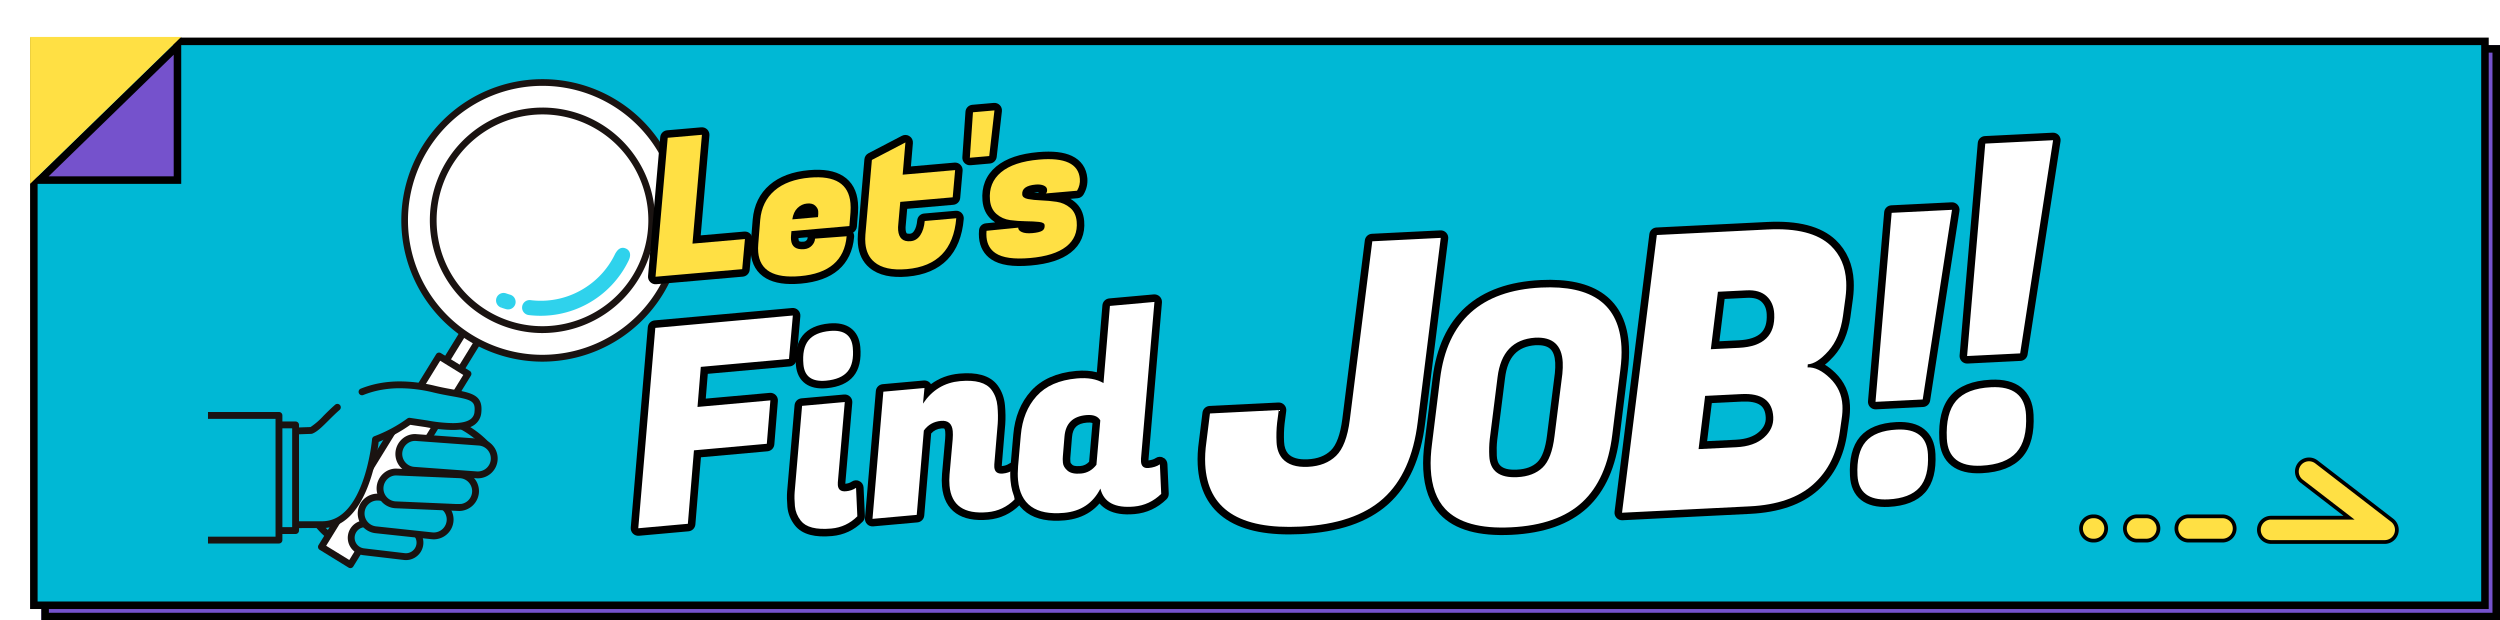 <svg id="_pc_h4_alt_To_job_search_page_Migrate_to_external_site_" data-name="【pc】&lt;h4&gt;&lt;alt=&quot;To  job search page(Migrate to external site)&quot;&gt;" xmlns="http://www.w3.org/2000/svg" xmlns:xlink="http://www.w3.org/1999/xlink" width="665" height="165" viewBox="0 0 665 165">
  <defs>
    <filter id="パス_16035" x="312.64" y="59.025" width="76.522" height="84.28" filterUnits="userSpaceOnUse">
      <feOffset dx="3" dy="2" input="SourceAlpha"/>
      <feGaussianBlur result="blur"/>
      <feFlood/>
      <feComposite operator="in" in2="blur"/>
      <feComposite in="SourceGraphic"/>
    </filter>
    <filter id="パス_16036" x="373.145" y="71.235" width="62.655" height="72.069" filterUnits="userSpaceOnUse">
      <feOffset dx="3" dy="2" input="SourceAlpha"/>
      <feGaussianBlur result="blur-2"/>
      <feFlood/>
      <feComposite operator="in" in2="blur-2"/>
      <feComposite in="SourceGraphic"/>
    </filter>
    <filter id="パス_16037" x="422.697" y="55.788" width="73.497" height="82.602" filterUnits="userSpaceOnUse">
      <feOffset dx="3" dy="2" input="SourceAlpha"/>
      <feGaussianBlur result="blur-3"/>
      <feFlood/>
      <feComposite operator="in" in2="blur-3"/>
      <feComposite in="SourceGraphic"/>
    </filter>
    <filter id="パス_16038" x="485.525" y="51.636" width="39.743" height="83.584" filterUnits="userSpaceOnUse">
      <feOffset dx="3" dy="2" input="SourceAlpha"/>
      <feGaussianBlur result="blur-4"/>
      <feFlood/>
      <feComposite operator="in" in2="blur-4"/>
      <feComposite in="SourceGraphic"/>
    </filter>
    <filter id="パス_17565" x="508.867" y="33.12" width="43.779" height="93.182" filterUnits="userSpaceOnUse">
      <feOffset dx="3" dy="2" input="SourceAlpha"/>
      <feGaussianBlur result="blur-5"/>
      <feFlood/>
      <feComposite operator="in" in2="blur-5"/>
      <feComposite in="SourceGraphic"/>
    </filter>
    <filter id="パス_16041" x="160.891" y="79.889" width="56.565" height="62.592" filterUnits="userSpaceOnUse">
      <feOffset dx="2" dy="2" input="SourceAlpha"/>
      <feGaussianBlur result="blur-6"/>
      <feFlood/>
      <feComposite operator="in" in2="blur-6"/>
      <feComposite in="SourceGraphic"/>
    </filter>
    <filter id="パス_16042" x="203.196" y="83.409" width="29.844" height="59.96" filterUnits="userSpaceOnUse">
      <feOffset dx="2" dy="2" input="SourceAlpha"/>
      <feGaussianBlur result="blur-7"/>
      <feFlood/>
      <feComposite operator="in" in2="blur-7"/>
      <feComposite in="SourceGraphic"/>
    </filter>
    <filter id="パス_16043" x="224.831" y="96.248" width="47.539" height="44.77" filterUnits="userSpaceOnUse">
      <feOffset dx="2" dy="2" input="SourceAlpha"/>
      <feGaussianBlur result="blur-8"/>
      <feFlood/>
      <feComposite operator="in" in2="blur-8"/>
      <feComposite in="SourceGraphic"/>
    </filter>
    <filter id="パス_16044" x="262.689" y="76.254" width="51.063" height="63.145" filterUnits="userSpaceOnUse">
      <feOffset dx="2" dy="2" input="SourceAlpha"/>
      <feGaussianBlur result="blur-9"/>
      <feFlood/>
      <feComposite operator="in" in2="blur-9"/>
      <feComposite in="SourceGraphic"/>
    </filter>
  </defs>
  <g id="ol" transform="translate(-378 -3385.178)">
    <g id="長方形_1804" data-name="長方形 1804" transform="translate(389 3397.178)" fill="#7552cc" stroke="#000" stroke-width="2">
      <rect width="654" height="153" stroke="none"/>
      <rect x="1" y="1" width="652" height="151" fill="none"/>
    </g>
    <g id="ホバー時動く" transform="translate(6 6)">
      <g id="グループ_3498" data-name="グループ 3498">
        <g id="パス_18588" data-name="パス 18588" transform="translate(380 3389.178)" fill="#00b8d5">
          <path d="M 653 151 L 1 151 L 1 1 L 653 1 L 653 151 Z" stroke="none"/>
          <path d="M 2 2 L 2 150 L 652 150 L 652 2 L 2 2 M 0 0 L 654 0 L 654 152 L 0 152 L 0 0 Z" stroke="none" fill="#000"/>
        </g>
        <path id="パス_1989" data-name="パス 1989" d="M880.769,1876.47H850.534a3.231,3.231,0,1,1,0-6.462H871.28l-12.615-9.718a3.231,3.231,0,0,1,3.944-5.119l20.132,15.509a3.231,3.231,0,0,1-1.972,5.791Z" transform="translate(125.564 1646.878)" fill="#ffe044" stroke="#000" stroke-linecap="round" stroke-width="1"/>
        <path id="パス_2025" data-name="パス 2025" d="M-12392.229-14537.539h-9.043a3.23,3.23,0,0,1-3.23-3.23,3.233,3.233,0,0,1,3.23-3.23h9.043a3.23,3.23,0,0,1,3.229,3.23A3.228,3.228,0,0,1-12392.229-14537.539Z" transform="translate(13355.421 18060.52)" fill="#ffe044" stroke="#000" stroke-linecap="round" stroke-width="1"/>
        <path id="パス_2026" data-name="パス 2026" d="M-12398.812-14537.539h-2.459a3.23,3.23,0,0,1-3.23-3.23,3.233,3.233,0,0,1,3.23-3.23h2.459a3.235,3.235,0,0,1,3.232,3.23A3.232,3.232,0,0,1-12398.812-14537.539Z" transform="translate(13341.726 18060.52)" fill="#ffe044" stroke="#000" stroke-linecap="round" stroke-width="1"/>
        <path id="パス_2027" data-name="パス 2027" d="M-12401.049-14537.539h-.223a3.23,3.23,0,0,1-3.23-3.23,3.233,3.233,0,0,1,3.23-3.23h.223a3.233,3.233,0,0,1,3.23,3.23A3.23,3.23,0,0,1-12401.049-14537.539Z" transform="translate(13330.058 18060.52)" fill="#ffe044" stroke="#000" stroke-linecap="round" stroke-width="1"/>
        <g transform="matrix(1, 0, 0, 1, 372, 3379.18)" filter="url(#パス_16035)">
          <g id="パス_16035-2" data-name="パス 16035" transform="matrix(1, -0.05, 0.05, 1, 314.74, 64.55)" fill="#fff" stroke-linejoin="round">
            <path d="M 24.51 75.75 C 20.365 75.75 16.678 75.367 13.552 74.61 C 10.375 73.841 7.679 72.663 5.54 71.11 C 1.2 67.959 -1 63.196 -1 56.953 C -1 55.069 -0.789 53.024 -0.373 50.873 L 0.947 43.355 L 1.093 42.528 L 1.932 42.528 L 20.239 42.528 L 21.437 42.528 L 21.222 43.707 L 20.614 47.053 C 20.354 48.684 20.222 50.373 20.222 52.071 C 20.222 53.618 20.585 54.847 21.331 55.828 C 22.483 57.26 24.476 57.987 27.256 57.987 C 30.111 57.987 32.438 57.215 34.173 55.692 C 35.922 54.158 37.199 51.204 37.967 46.911 L 46.307 -0.174 L 46.453 -1 L 47.291 -1 L 65.496 -1 L 66.687 -1 L 66.481 0.173 L 57.938 48.685 C 57.145 53.269 55.864 57.313 54.131 60.701 C 52.38 64.124 50.12 66.973 47.413 69.17 C 44.709 71.365 41.399 73.031 37.573 74.123 C 33.789 75.203 29.394 75.75 24.51 75.75 Z" stroke="none"/>
            <path d="M 24.51 74.75 C 34.138 74.75 41.562 72.632 46.783 68.394 C 52.003 64.157 55.393 57.529 56.953 48.511 L 65.496 9.142388080363162e-06 L 47.291 -1.968722926903865e-06 L 38.952 47.088 C 38.138 51.63 36.765 54.749 34.833 56.444 C 32.9 58.139 30.375 58.987 27.256 58.987 C 24.137 58.987 21.9 58.139 20.544 56.444 C 19.662 55.292 19.222 53.834 19.222 52.071 C 19.222 50.308 19.357 48.579 19.628 46.884 L 20.239 43.528 L 1.932 43.528 L 0.61 51.054 C 0.203 53.156 1.916503833854222e-06 55.122 1.916503833854222e-06 56.953 C 1.916503833854222e-06 68.818 8.17 74.75 24.51 74.75 M 24.51 76.75 C 20.286 76.75 16.52 76.357 13.316 75.582 C 10.012 74.782 7.198 73.55 4.952 71.919 C 0.339 68.569 -2 63.534 -2 56.953 C -2 55.008 -1.784 52.902 -1.357 50.691 L -0.038 43.182 C 0.131 42.226 0.961 41.528 1.932 41.528 L 20.239 41.528 C 20.832 41.528 21.394 41.791 21.774 42.247 C 22.154 42.702 22.312 43.302 22.206 43.886 L 21.6 47.221 C 21.349 48.798 21.222 50.429 21.222 52.071 C 21.222 53.385 21.515 54.413 22.119 55.212 C 23.073 56.39 24.801 56.987 27.256 56.987 C 29.897 56.987 31.944 56.317 33.514 54.941 C 35.088 53.56 36.255 50.799 36.983 46.735 L 45.322 -0.349 C 45.491 -1.304 46.321 -2 47.291 -2 L 65.496 -2 C 66.087 -2 66.648 -1.739 67.028 -1.286 C 67.408 -0.833 67.568 -0.235 67.465 0.347 L 58.923 48.856 C 58.113 53.541 56.8 57.679 55.021 61.156 C 53.207 64.704 50.859 67.661 48.043 69.947 C 45.234 72.227 41.804 73.956 37.848 75.085 C 33.975 76.19 29.487 76.75 24.51 76.75 Z" stroke="none" fill="#000"/>
          </g>
        </g>
        <g transform="matrix(1, 0, 0, 1, 372, 3379.18)" filter="url(#パス_16036)">
          <g id="パス_16036-2" data-name="パス 16036" transform="matrix(1, -0.05, 0.05, 1, 375.25, 76.07)" fill="#fff" stroke-linejoin="round">
            <path d="M 20.561 64.22 C 16.35 64.22 12.713 63.722 9.753 62.74 C 6.717 61.733 4.299 60.189 2.566 58.151 C 0.199 55.36 -1 51.497 -1 46.668 C -1 44.57 -0.765 42.243 -0.302 39.75 L 2.684 22.692 C 5.441 6.971 15.187 -1 31.653 -1 C 35.152 -1 38.267 -0.635 40.911 0.086 C 43.605 0.82 45.892 1.944 47.706 3.428 C 51.361 6.415 53.214 10.916 53.214 16.807 C 53.214 18.735 53.008 20.832 52.601 23.041 L 49.616 40.101 C 48.92 44.13 47.798 47.698 46.281 50.702 C 44.748 53.74 42.769 56.286 40.4 58.27 C 38.03 60.255 35.147 61.762 31.831 62.749 C 28.554 63.725 24.762 64.22 20.561 64.22 Z M 17.026 39.753 C 16.808 41.114 16.698 42.551 16.698 44.023 C 16.698 45.717 17.167 46.931 18.13 47.734 C 19.134 48.571 20.727 48.995 22.865 48.995 C 25.448 48.995 27.524 48.331 29.035 47.022 C 30.554 45.705 31.649 43.147 32.288 39.418 L 32.288 39.415 L 32.289 39.413 L 35.187 23.045 C 35.349 21.967 35.43 20.988 35.43 20.135 C 35.43 18.119 34.942 16.615 33.979 15.663 C 33.013 14.71 31.488 14.226 29.444 14.224 C 24.092 14.332 20.978 17.326 19.926 23.377 L 17.026 39.753 Z" stroke="none"/>
            <path d="M 31.653 3.814697265625e-06 C 15.67 3.814697265625e-06 6.342 7.622 3.669 22.865 L 0.683 39.928 C 0.228 42.374 0 44.621 0 46.668 C 0 51.275 1.109 54.887 3.327 57.503 C 6.569 61.314 12.314 63.22 20.561 63.22 C 28.809 63.22 35.207 61.314 39.758 57.503 C 44.308 53.693 47.266 47.834 48.631 39.928 L 51.617 22.865 C 52.015 20.703 52.214 18.684 52.214 16.807 C 52.214 5.602 45.36 3.814697265625e-06 31.653 3.814697265625e-06 M 22.865 49.995 C 18.087 49.995 15.698 48.005 15.698 44.023 C 15.698 42.488 15.812 41.009 16.04 39.587 L 18.94 23.206 C 20.078 16.665 23.576 13.338 29.434 13.224 C 34.098 13.224 36.43 15.528 36.43 20.135 C 36.43 21.045 36.345 22.069 36.174 23.206 L 33.274 39.587 C 32.591 43.568 31.397 46.298 29.69 47.777 C 27.984 49.256 25.709 49.995 22.865 49.995 M 31.653 -2 C 35.241 -2 38.444 -1.623 41.174 -0.879 C 44.004 -0.108 46.415 1.081 48.339 2.653 C 52.237 5.84 54.214 10.602 54.214 16.807 C 54.214 18.794 54.002 20.951 53.585 23.219 L 50.601 40.273 C 49.888 44.398 48.735 48.06 47.174 51.153 C 45.579 54.312 43.516 56.965 41.042 59.037 C 38.567 61.109 35.564 62.681 32.117 63.707 C 28.747 64.711 24.859 65.22 20.561 65.22 C 16.243 65.22 12.5 64.705 9.438 63.689 C 6.226 62.624 3.658 60.979 1.804 58.799 C -0.721 55.821 -2 51.741 -2 46.668 C -2 44.511 -1.76 42.124 -1.286 39.573 L 1.699 22.52 C 2.4 18.522 3.561 14.96 5.15 11.932 C 6.769 8.848 8.873 6.235 11.404 4.167 C 13.93 2.104 16.935 0.538 20.337 -0.486 C 23.673 -1.491 27.48 -2 31.653 -2 Z M 34.2 22.884 C 34.353 21.86 34.43 20.935 34.43 20.135 C 34.43 18.396 34.042 17.131 33.276 16.375 C 32.506 15.614 31.22 15.227 29.454 15.224 C 24.596 15.325 21.881 17.971 20.911 23.549 C 20.91 23.551 20.91 23.553 20.91 23.555 L 18.012 39.919 C 17.804 41.225 17.698 42.606 17.698 44.023 C 17.698 46.086 18.324 47.995 22.865 47.995 C 25.233 47.995 27.037 47.43 28.38 46.266 C 29.701 45.121 30.712 42.695 31.302 39.249 C 31.303 39.245 31.304 39.242 31.304 39.238 L 34.2 22.884 Z" stroke="none" fill="#000"/>
          </g>
        </g>
        <g transform="matrix(1, 0, 0, 1, 372, 3379.18)" filter="url(#パス_16037)">
          <g id="パス_16037-2" data-name="パス 16037" transform="matrix(1, -0.05, 0.05, 1, 424.8, 61.16)" fill="#fff" stroke-linejoin="round">
            <path d="M 33.968 74.225 C 33.968 74.225 33.968 74.225 33.968 74.225 L 5.784301720268559e-06 74.225 L -1.192 74.225 L -0.985 73.051 L 11.931 -0.174 L 12.077 -1 L 12.916 -1 L 42.41 -1 C 46.356 -1 49.792 -0.557 52.62 0.316 C 55.518 1.21 57.868 2.582 59.607 4.393 L 59.609 4.395 L 59.611 4.397 C 62.222 7.154 63.546 10.67 63.546 14.848 C 63.546 16.258 63.404 17.755 63.124 19.299 L 63.123 19.301 L 63.123 19.304 L 62.207 24.186 L 62.207 24.188 L 62.206 24.191 C 61.426 28.234 59.881 31.452 57.615 33.754 C 56.253 35.137 54.984 36.109 53.783 36.683 C 55.089 37.241 56.394 38.212 57.683 39.591 C 59.819 41.874 60.902 44.602 60.902 47.698 C 60.902 48.912 60.759 50.21 60.476 51.557 L 59.868 54.698 C 59.307 57.708 58.341 60.437 56.997 62.81 C 55.644 65.197 53.874 67.286 51.734 69.019 C 49.589 70.756 46.995 72.075 44.024 72.939 C 41.09 73.792 37.707 74.225 33.968 74.225 L 33.968 74.225 Z M 22.343 56.359 L 30.816 56.359 L 31.222 56.359 C 34.095 56.359 36.383 55.697 38.024 54.391 C 39.618 53.121 40.393 51.631 40.393 49.834 C 40.393 47.469 39.653 44.325 33.256 44.325 L 24.436 44.325 L 22.343 56.359 Z M 26.92 30.019 L 33.256 30.019 C 36.246 30.019 38.488 29.384 39.92 28.131 C 41.333 26.895 42.02 25.045 42.02 22.476 C 42.02 20.765 41.53 19.429 40.523 18.393 C 39.537 17.379 38.016 16.865 36.002 16.865 L 29.215 16.865 L 26.92 30.019 Z" stroke="none"/>
            <path d="M 12.916 -7.62939453125e-06 L 3.814697265625e-06 73.225 L 33.968 73.225 C 41.291 73.225 47.003 71.564 51.105 68.242 C 55.207 64.919 57.8 60.343 58.885 54.512 L 59.495 51.359 C 59.767 50.071 59.902 48.85 59.902 47.698 C 59.902 44.85 58.919 42.376 56.953 40.274 C 54.987 38.172 53.054 37.121 51.156 37.121 L 51.258 36.307 C 51.258 36.307 51.258 36.307 51.258 36.307 C 52.885 36.307 54.766 35.222 56.902 33.053 C 59.038 30.883 60.479 27.866 61.224 24.001 L 62.14 19.12 C 62.411 17.628 62.546 16.204 62.546 14.848 C 62.546 10.916 61.326 7.662 58.885 5.085 C 55.631 1.695 50.139 7.62939453125e-06 42.41 7.62939453125e-06 L 12.916 -7.62939453125e-06 M 33.256 31.019 L 25.73 31.019 L 28.375 15.865 L 36.002 15.865 C 38.308 15.865 40.053 16.476 41.24 17.696 C 42.427 18.916 43.02 20.51 43.02 22.476 C 43.02 28.171 39.765 31.019 33.256 31.019 M 31.222 57.359 C 31.087 57.359 30.951 57.359 30.816 57.359 L 21.154 57.359 L 23.595 43.325 L 33.256 43.325 C 38.68 43.325 41.393 45.494 41.393 49.834 C 41.393 51.935 40.477 53.715 38.647 55.173 C 36.816 56.631 34.341 57.359 31.222 57.359 M 12.916 -2 L 42.41 -2 C 46.456 -2 49.991 -1.542 52.915 -0.64 C 55.977 0.305 58.471 1.765 60.328 3.7 C 60.331 3.703 60.334 3.706 60.337 3.71 C 63.13 6.658 64.546 10.406 64.546 14.848 C 64.546 16.318 64.399 17.875 64.107 19.478 C 64.107 19.481 64.106 19.485 64.105 19.488 L 63.19 24.37 C 63.189 24.374 63.189 24.377 63.188 24.38 C 62.37 28.621 60.734 32.011 58.327 34.456 C 57.457 35.34 56.615 36.069 55.795 36.646 C 56.678 37.232 57.552 37.987 58.413 38.907 C 60.728 41.382 61.902 44.34 61.902 47.698 C 61.902 48.978 61.752 50.343 61.456 51.755 L 60.85 54.885 C 59.68 61.166 56.825 66.183 52.364 69.796 C 50.115 71.617 47.402 72.998 44.303 73.899 C 41.279 74.779 37.802 75.225 33.968 75.225 L 3.814697265625e-06 75.225 C -0.591 75.225 -1.152 74.963 -1.532 74.51 C -1.912 74.057 -2.072 73.46 -1.97 72.877 L 10.946 -0.347 C 11.115 -1.303 11.946 -2 12.916 -2 Z M 33.256 29.019 C 35.997 29.019 38.018 28.467 39.262 27.378 C 40.445 26.343 41.02 24.74 41.02 22.476 C 41.02 21.038 40.623 19.93 39.806 19.09 C 39.005 18.266 37.761 17.865 36.002 17.865 L 30.056 17.865 L 28.11 29.019 L 33.256 29.019 Z M 31.222 55.359 C 33.863 55.359 35.942 54.77 37.401 53.608 C 38.76 52.526 39.393 51.327 39.393 49.834 C 39.393 48.291 38.973 47.205 38.109 46.514 C 37.123 45.725 35.49 45.325 33.256 45.325 L 25.277 45.325 L 23.532 55.359 L 31.222 55.359 Z" stroke="none" fill="#000"/>
          </g>
        </g>
        <g transform="matrix(1, 0, 0, 1, 372, 3379.18)" filter="url(#パス_16038)">
          <g id="パス_16038-2" data-name="パス 16038" transform="matrix(1, -0.05, 0.05, 1, 487.63, 55.24)" fill="#fff" stroke-linejoin="round">
            <path d="M 7.835 76.987 C 0.533 76.987 -1 72.748 -1 69.191 C -1 67.089 -0.764 65.234 -0.297 63.677 C 0.187 62.061 0.932 60.715 1.918 59.677 C 3.868 57.622 6.938 56.581 11.044 56.581 C 18.424 56.581 19.973 60.923 19.973 64.566 C 19.973 66.639 19.732 68.47 19.256 70.006 C 18.762 71.601 18.002 72.928 16.996 73.951 C 15.016 75.966 11.934 76.987 7.835 76.987 Z M 19.128 50.935 L 18.313 50.935 L 5.758 50.935 L 4.613 50.935 L 4.767 49.8 L 11.564 -0.135 L 11.681 -1 L 12.554 -1 L 28.602 -1 L 29.829 -1 L 29.581 0.202 L 19.292 50.136 L 19.128 50.935 Z" stroke="none"/>
            <path d="M 7.835 75.987 C 11.673 75.987 14.49 75.075 16.283 73.25 C 18.077 71.425 18.973 68.53 18.973 64.566 C 18.973 59.909 16.33 57.581 11.044 57.581 C 7.205 57.581 4.405 58.509 2.643 60.365 C 0.881 62.222 -1.250881609848875e-06 65.164 -1.250881609848875e-06 69.191 C -1.250881609848875e-06 73.722 2.612 75.987 7.835 75.987 M 18.313 49.935 L 28.602 9.564208994561341e-06 L 12.554 -1.546902126392524e-06 L 5.758 49.935 L 18.313 49.935 M 7.835 77.987 C 4.74 77.987 2.322 77.251 0.648 75.799 C -1.109 74.275 -2 72.052 -2 69.191 C -2 66.992 -1.749 65.041 -1.255 63.39 C -0.726 61.623 0.098 60.142 1.192 58.988 C 3.339 56.727 6.653 55.581 11.044 55.581 C 14.176 55.581 16.622 56.336 18.313 57.826 C 20.078 59.381 20.973 61.649 20.973 64.566 C 20.973 66.74 20.717 68.67 20.211 70.302 C 19.67 72.05 18.828 73.514 17.71 74.652 C 15.534 76.865 12.212 77.987 7.835 77.987 Z M 18.313 51.935 L 5.758 51.935 C 5.181 51.935 4.631 51.685 4.252 51.25 C 3.872 50.815 3.698 50.237 3.776 49.665 L 10.573 -0.27 C 10.708 -1.261 11.554 -2 12.554 -2 L 28.602 -2 C 29.203 -2 29.772 -1.73 30.152 -1.263 C 30.532 -0.797 30.682 -0.185 30.56 0.404 L 20.271 50.338 C 20.08 51.268 19.262 51.935 18.313 51.935 Z" stroke="none" fill="#000"/>
          </g>
        </g>
        <g transform="matrix(1, 0, 0, 1, 372, 3379.18)" filter="url(#パス_17565)">
          <g id="パス_17565-2" data-name="パス 17565" transform="matrix(1, -0.05, 0.05, 1, 510.97, 36.9)" fill="#fff" stroke-linejoin="round">
            <path d="M 8.807 86.412 C 5.637 86.412 3.194 85.687 1.546 84.258 C -0.143 82.792 -1 80.61 -1 77.773 C -1 75.423 -0.736 73.349 -0.215 71.611 C 0.323 69.813 1.151 68.317 2.246 67.164 C 4.413 64.88 7.834 63.722 12.414 63.722 C 15.622 63.722 18.093 64.467 19.76 65.935 C 21.463 67.436 22.327 69.669 22.327 72.574 C 22.327 74.892 22.057 76.937 21.526 78.652 C 20.977 80.426 20.132 81.9 19.016 83.036 C 17.899 84.173 16.455 85.034 14.725 85.594 C 13.05 86.137 11.059 86.412 8.807 86.412 Z M 21.399 57.128 L 20.584 57.128 L 6.472 57.128 L 5.327 57.128 L 5.481 55.993 L 13.121 -0.135 L 13.239 -1 L 14.112 -1 L 32.149 -1 L 33.376 -1 L 33.129 0.202 L 21.563 56.33 L 21.399 57.128 Z" stroke="none"/>
            <path d="M 8.807 85.412 C 13.121 85.412 16.287 84.387 18.303 82.335 C 20.319 80.284 21.327 77.03 21.327 72.574 C 21.327 67.34 18.356 64.722 12.414 64.722 C 8.099 64.722 4.951 65.766 2.971 67.852 C 0.99 69.939 1.480102582718246e-06 73.246 1.480102582718246e-06 77.773 C 1.480102582718246e-06 82.866 2.936 85.412 8.807 85.412 M 20.584 56.128 L 32.149 1.110839889406634e-06 L 14.112 1.110839889406634e-06 L 6.472 56.128 L 20.584 56.128 M 8.807 87.412 C 5.389 87.412 2.726 86.605 0.891 85.013 C -1.027 83.349 -2 80.913 -2 77.773 C -2 75.326 -1.722 73.156 -1.173 71.324 C -0.59 69.375 0.317 67.744 1.52 66.476 C 3.884 63.985 7.549 62.722 12.414 62.722 C 15.872 62.722 18.566 63.551 20.421 65.185 C 22.349 66.883 23.327 69.369 23.327 72.574 C 23.327 74.992 23.042 77.137 22.481 78.948 C 21.884 80.875 20.958 82.487 19.729 83.737 C 17.333 86.176 13.658 87.412 8.807 87.412 Z M 20.584 58.128 L 6.472 58.128 C 5.895 58.128 5.346 57.878 4.966 57.443 C 4.586 57.008 4.413 56.431 4.491 55.858 L 12.13 -0.27 C 12.265 -1.261 13.111 -2 14.112 -2 L 32.149 -2 C 32.75 -2 33.32 -1.73 33.699 -1.263 C 34.079 -0.797 34.229 -0.185 34.108 0.404 L 22.543 56.532 C 22.351 57.461 21.533 58.128 20.584 58.128 Z" stroke="none" fill="#000"/>
          </g>
        </g>
        <g transform="matrix(1, 0, 0, 1, 372, 3379.18)" filter="url(#パス_16041)">
          <g id="パス_16041-2" data-name="パス 16041" transform="matrix(1, -0.09, 0.09, 1, 163.06, 86.05)" fill="#fff" stroke-linejoin="round">
            <path d="M 14.03 53.464 L 13.189 53.464 L 2.161865268135443e-06 53.464 L -1.192 53.464 L -0.985 52.29 L 8.269 -0.174 L 8.415 -1 L 9.254 -1 L 45.833 -1 L 47.029 -1 L 46.818 0.177 L 44.777 11.544 L 44.629 12.367 L 43.793 12.367 L 21.171 12.367 L 19.697 20.86 L 37.891 20.86 L 39.079 20.86 L 38.876 22.03 L 36.909 33.398 L 36.765 34.227 L 35.923 34.227 L 17.382 34.227 L 14.174 52.635 L 14.03 53.464 Z" stroke="none"/>
            <path d="M 13.189 52.464 L 16.541 33.227 L 35.923 33.227 L 37.891 21.86 L 18.508 21.86 L 20.33 11.367 L 43.793 11.367 L 45.833 3.209533679182641e-05 L 9.254 2.095336867569131e-06 L 2.161865268135443e-06 52.464 L 13.189 52.464 M 13.189 54.464 L 2.161865268135443e-06 54.464 C -0.591 54.464 -1.152 54.202 -1.532 53.749 C -1.912 53.296 -2.072 52.699 -1.97 52.116 L 7.284 -0.347 C 7.453 -1.303 8.284 -2 9.254 -2 L 45.833 -2 C 46.426 -2 46.987 -1.737 47.367 -1.283 C 47.747 -0.829 47.906 -0.23 47.802 0.353 L 45.762 11.721 C 45.59 12.674 44.761 13.367 43.793 13.367 L 22.013 13.367 L 20.885 19.86 L 37.891 19.86 C 38.481 19.86 39.041 20.12 39.421 20.572 C 39.801 21.023 39.962 21.62 39.861 22.201 L 37.894 33.568 C 37.728 34.527 36.896 35.227 35.923 35.227 L 18.222 35.227 L 15.159 52.807 C 14.992 53.765 14.161 54.464 13.189 54.464 Z" stroke="none" fill="#000"/>
          </g>
        </g>
        <g transform="matrix(1, 0, 0, 1, 372, 3379.18)" filter="url(#パス_16042)">
          <g id="パス_16042-2" data-name="パス 16042" transform="matrix(1, -0.09, 0.09, 1, 205.36, 87.24)" fill="#fff" stroke-linejoin="round">
            <path d="M 9.084 53.166 L 9.084 53.166 C 6.953 53.166 5.155 52.911 3.739 52.407 C 2.218 51.866 1.082 51.023 0.361 49.902 C -0.542 48.497 -1 46.978 -1 45.387 C -1 43.936 -0.906 42.633 -0.719 41.515 L -0.718 41.51 L -0.717 41.505 L 3.29 18.928 L 3.437 18.103 L 4.275 18.103 L 15.63 18.103 L 16.823 18.103 L 16.614 19.278 L 12.875 40.313 C 12.84 40.523 12.823 40.713 12.823 40.878 C 12.823 41.378 12.89 41.681 13.826 41.681 C 14.686 41.681 15.423 41.504 16.079 41.139 L 17.643 40.271 L 17.564 42.058 L 17.23 49.605 L 17.211 50.048 L 16.87 50.331 C 14.602 52.212 11.983 53.166 9.084 53.166 Z M 11.155 14.025 C 9.068 14.025 7.448 13.538 6.341 12.578 C 5.193 11.582 4.611 10.114 4.611 8.216 C 4.611 5.111 5.346 2.776 6.795 1.276 C 8.254 -0.234 10.485 -1 13.426 -1 C 15.538 -1 17.176 -0.5 18.295 0.485 C 19.45 1.503 20.036 3.003 20.036 4.943 C 20.036 8.006 19.299 10.31 17.846 11.789 C 16.388 13.273 14.137 14.025 11.155 14.025 Z" stroke="none"/>
            <path d="M 9.084 52.166 C 11.756 52.166 14.138 51.298 16.231 49.561 L 16.565 42.014 C 15.764 42.459 14.851 42.681 13.826 42.681 C 12.491 42.681 11.823 42.08 11.823 40.878 C 11.823 40.655 11.845 40.41 11.889 40.143 L 15.63 19.103 L 4.275 19.103 L 0.267 41.68 C 0.089 42.748 -5.28381360709318e-06 43.984 4.716186595032923e-06 45.387 C 4.716186595032923e-06 46.789 0.401 48.114 1.202 49.361 C 2.405 51.231 5.032 52.166 9.084 52.166 C 9.084 52.166 9.084 52.166 9.084 52.166 M 11.155 13.025 C 13.871 13.025 15.864 12.379 17.133 11.088 C 18.402 9.796 19.036 7.748 19.036 4.943 C 19.036 1.648 17.166 1.271667497348972e-05 13.426 2.716674771363614e-06 C 10.754 2.716674771363614e-06 8.783 0.657 7.514 1.97 C 6.245 3.284 5.611 5.366 5.611 8.216 C 5.611 11.422 7.459 13.025 11.155 13.025 M 9.084 54.166 C 6.807 54.166 4.949 53.899 3.404 53.349 C 1.67 52.732 0.363 51.754 -0.48 50.442 C -1.489 48.874 -2 47.172 -2 45.387 C -2 43.881 -1.901 42.523 -1.706 41.351 C -1.704 41.344 -1.703 41.337 -1.702 41.33 L 2.306 18.754 C 2.475 17.799 3.305 17.103 4.275 17.103 L 15.63 17.103 C 16.222 17.103 16.783 17.365 17.163 17.819 C 17.543 18.272 17.703 18.871 17.599 19.453 L 13.861 40.481 C 13.848 40.558 13.84 40.624 13.834 40.681 C 14.516 40.68 15.091 40.544 15.594 40.265 C 16.227 39.913 17.001 39.932 17.617 40.313 C 18.233 40.694 18.595 41.378 18.563 42.102 L 18.229 49.65 C 18.204 50.213 17.942 50.74 17.508 51.1 C 15.057 53.135 12.222 54.166 9.084 54.166 Z M 11.155 15.025 C 11.155 15.025 11.155 15.025 11.155 15.025 C 8.82 15.025 6.98 14.456 5.686 13.333 C 4.309 12.139 3.611 10.417 3.611 8.216 C 3.611 4.843 4.44 2.274 6.076 0.581 C 7.73 -1.132 10.203 -2 13.426 -2 C 15.788 -2 17.649 -1.416 18.956 -0.265 C 20.336 0.951 21.036 2.703 21.036 4.943 C 21.036 8.278 20.203 10.817 18.559 12.49 C 16.906 14.172 14.415 15.025 11.155 15.025 Z" stroke="none" fill="#000"/>
          </g>
        </g>
        <g transform="matrix(1, 0, 0, 1, 372, 3379.18)" filter="url(#パス_16043)">
          <g id="パス_16043-2" data-name="パス 16043" transform="matrix(1, -0.09, 0.09, 1, 227, 101.75)" fill="#fff" stroke-linejoin="round">
            <path d="M 30.528 36.235 C 27.163 36.235 24.571 35.492 22.824 34.028 C 21.025 32.52 20.113 30.271 20.113 27.343 C 20.113 26.367 20.211 25.308 20.405 24.195 L 20.405 24.192 L 20.406 24.189 L 22.066 14.988 C 22.194 14.219 22.259 13.555 22.259 13.014 C 22.259 11.573 21.752 11.037 20.386 11.037 C 18.851 11.037 17.603 11.563 16.579 12.641 L 12.753 34.438 L 12.608 35.265 L 11.768 35.265 L 2.87475586446817e-07 35.265 L -1.192 35.265 L -0.985 34.091 L 4.899 0.795 L 5.045 -0.031 L 5.884 -0.031 L 16.821 -0.031 L 18.025 -0.031 L 17.804 1.152 L 17.639 2.04 C 20.12 0.02 23.046 -1 26.374 -1 C 28.562 -1 30.41 -0.722 31.866 -0.175 C 33.423 0.411 34.587 1.318 35.326 2.523 C 36.205 3.972 36.65 5.637 36.65 7.476 C 36.65 9.183 36.529 10.797 36.291 12.273 L 36.29 12.28 L 36.289 12.287 L 34.421 22.943 C 34.384 23.163 34.366 23.362 34.366 23.536 C 34.366 24.061 34.441 24.405 35.442 24.405 C 36.339 24.405 37.109 24.22 37.795 23.838 L 39.359 22.97 L 39.28 24.757 L 38.934 32.579 L 38.914 33.022 L 38.573 33.304 C 36.23 35.249 33.523 36.235 30.528 36.235 Z" stroke="none"/>
            <path d="M 26.374 -3.814697265625e-06 C 22.221 -3.814697265625e-06 18.783 1.684 16.06 5.053 L 16.821 0.969 L 5.884 0.969 L 0 34.265 L 11.768 34.265 L 15.645 12.183 C 16.891 10.753 18.471 10.037 20.386 10.037 C 22.302 10.037 23.259 11.03 23.259 13.014 C 23.259 13.614 23.19 14.329 23.051 15.16 L 21.39 24.366 C 21.205 25.428 21.113 26.42 21.113 27.343 C 21.113 32.604 24.251 35.235 30.528 35.235 C 33.297 35.235 35.765 34.335 37.935 32.535 L 38.281 24.713 C 37.45 25.174 36.504 25.405 35.442 25.405 C 34.058 25.405 33.366 24.782 33.366 23.536 C 33.366 23.305 33.389 23.051 33.435 22.774 L 35.304 12.114 C 35.535 10.683 35.65 9.137 35.65 7.476 C 35.65 5.815 35.258 4.338 34.473 3.046 C 33.227 1.015 30.528 7.62939453125e-06 26.374 -3.814697265625e-06 M 26.374 -2 C 28.715 -2 30.626 -1.709 32.218 -1.111 C 33.988 -0.445 35.32 0.601 36.178 2 C 36.18 2.002 36.181 2.005 36.183 2.008 C 37.156 3.611 37.65 5.451 37.65 7.476 C 37.65 9.236 37.525 10.904 37.278 12.432 C 37.277 12.441 37.276 12.45 37.274 12.459 L 35.407 23.11 C 35.387 23.23 35.376 23.327 35.371 23.404 C 35.393 23.404 35.417 23.405 35.442 23.405 C 36.165 23.405 36.776 23.261 37.309 22.964 C 37.943 22.612 38.717 22.631 39.333 23.012 C 39.949 23.393 40.311 24.077 40.279 24.801 L 39.933 32.623 C 39.908 33.187 39.646 33.714 39.212 34.074 C 36.684 36.171 33.762 37.235 30.528 37.235 C 26.921 37.235 24.114 36.414 22.182 34.794 C 20.146 33.088 19.113 30.581 19.113 27.343 C 19.113 26.31 19.216 25.193 19.42 24.024 C 19.42 24.02 19.421 24.015 19.422 24.011 L 21.081 14.819 C 21.199 14.105 21.259 13.498 21.259 13.014 C 21.259 12.456 21.146 12.216 21.102 12.17 C 21.069 12.136 20.866 12.037 20.386 12.037 C 19.227 12.037 18.3 12.385 17.51 13.126 L 13.738 34.611 C 13.57 35.568 12.739 36.265 11.768 36.265 L 0 36.265 C -0.591 36.265 -1.152 36.004 -1.532 35.551 C -1.912 35.098 -2.072 34.5 -1.969 33.917 L 3.915 0.621 C 4.083 -0.334 4.914 -1.031 5.884 -1.031 L 16.821 -1.031 C 17.416 -1.031 17.98 -0.766 18.36 -0.309 C 18.467 -0.18 18.556 -0.039 18.627 0.11 C 20.913 -1.293 23.503 -2 26.374 -2 Z" stroke="none" fill="#000"/>
          </g>
        </g>
        <g transform="matrix(1, 0, 0, 1, 372, 3379.18)" filter="url(#パス_16044)">
          <g id="パス_16044-2" data-name="パス 16044" transform="matrix(1, -0.09, 0.09, 1, 264.86, 81.93)" fill="#fff" stroke-linejoin="round">
            <path d="M 29.974 54.509 C 27.249 54.509 25.074 53.989 23.507 52.961 C 22.445 52.265 21.653 51.342 21.138 50.204 C 18.715 53.063 15.433 54.509 11.353 54.509 L 11.353 53.843 L 11.353 54.509 C 7.34 54.509 4.256 53.607 2.186 51.828 C 0.072 50.01 -1 47.292 -1 43.749 C -1 42.59 -0.879 41.298 -0.639 39.91 L -0.639 39.907 L -0.638 39.903 L 0.816 31.804 C 1.589 27.454 3.403 23.924 6.207 21.315 C 9.039 18.68 12.983 17.344 17.929 17.344 L 17.929 18.094 L 17.929 17.344 C 20.358 17.344 22.432 17.767 24.117 18.604 L 27.397 -0.172 L 27.541 -1 L 28.382 -1 L 40.219 -1 L 41.411 -1 L 41.204 0.174 L 33.936 41.218 C 33.9 41.438 33.881 41.661 33.881 41.88 C 33.881 42.19 33.938 42.415 34.04 42.516 C 34.146 42.62 34.392 42.68 34.716 42.68 C 35.761 42.68 36.634 42.489 37.31 42.113 L 38.874 41.245 L 38.795 43.032 L 38.449 50.854 L 38.429 51.303 L 38.081 51.586 C 35.693 53.526 32.965 54.509 29.974 54.509 Z M 19.521 29.243 C 16.457 29.243 14.791 30.608 14.276 33.539 L 13.376 38.728 L 13.372 38.751 L 13.367 38.774 C 13.315 39.009 13.253 39.463 13.253 40.288 C 13.253 40.754 13.507 41.254 14.01 41.773 C 14.496 42.276 15.456 42.541 16.787 42.541 C 18.059 42.541 19.15 42.078 20.113 41.127 L 22.077 30.132 C 21.839 29.77 21.24 29.243 19.521 29.243 Z" stroke="none"/>
            <path d="M 29.974 53.509 C 32.743 53.509 35.235 52.609 37.45 50.81 L 37.796 42.987 C 36.965 43.449 35.939 43.68 34.716 43.68 C 33.493 43.68 32.881 43.08 32.881 41.88 C 32.881 41.603 32.904 41.326 32.95 41.049 L 40.219 5.892333774681902e-06 L 28.382 5.892333774681902e-06 L 24.851 20.213 C 23.144 18.967 20.836 18.344 17.929 18.344 C 17.929 18.344 17.929 18.344 17.929 18.344 C 13.222 18.344 9.541 19.579 6.888 22.048 C 4.234 24.516 2.538 27.828 1.8 31.981 L 0.346 40.08 C 0.115 41.418 -1.594238256075187e-06 42.641 -1.594238256075187e-06 43.749 C 8.405761946050916e-06 50.256 3.784 53.509 11.353 53.509 C 11.353 53.509 11.352 53.509 11.353 53.509 C 15.829 53.509 19.221 51.663 21.529 47.972 C 22.082 51.663 24.897 53.509 29.974 53.509 M 19.521 28.243 C 21.413 28.243 22.613 28.82 23.121 29.974 L 21.044 41.603 C 19.844 42.895 18.425 43.541 16.787 43.541 C 15.148 43.541 13.983 43.184 13.291 42.468 C 12.599 41.753 12.253 41.026 12.253 40.288 C 12.253 39.549 12.299 38.973 12.391 38.557 L 13.291 33.365 C 13.891 29.95 15.968 28.243 19.521 28.243 M 29.974 55.509 C 27.01 55.509 24.715 54.949 22.958 53.797 C 22.149 53.266 21.476 52.623 20.942 51.872 C 20.11 52.672 19.198 53.344 18.21 53.882 C 16.225 54.962 13.918 55.509 11.353 55.509 C 9.283 55.509 7.427 55.278 5.835 54.822 C 4.143 54.337 2.696 53.585 1.534 52.586 C -0.811 50.57 -2 47.596 -2 43.749 C -2 42.533 -1.874 41.184 -1.625 39.74 C -1.624 39.736 -1.623 39.731 -1.622 39.727 L -0.169 31.628 C 0.643 27.06 2.559 23.343 5.525 20.583 C 8.549 17.77 12.722 16.344 17.929 16.344 C 19.967 16.344 21.779 16.629 23.348 17.193 L 26.411 -0.344 C 26.579 -1.301 27.41 -2 28.382 -2 L 40.219 -2 C 40.81 -2 41.371 -1.738 41.751 -1.285 C 42.131 -0.832 42.291 -0.234 42.188 0.349 L 34.922 41.387 C 34.906 41.484 34.895 41.581 34.888 41.678 C 35.683 41.659 36.334 41.512 36.825 41.239 C 37.458 40.887 38.232 40.905 38.848 41.287 C 39.464 41.668 39.826 42.352 39.794 43.076 L 39.448 50.898 C 39.423 51.469 39.155 52.002 38.711 52.362 C 36.141 54.45 33.201 55.509 29.974 55.509 Z M 19.521 30.243 C 16.928 30.243 15.694 31.248 15.261 33.712 L 14.362 38.899 C 14.356 38.93 14.35 38.96 14.343 38.991 C 14.309 39.144 14.253 39.515 14.253 40.288 C 14.253 40.477 14.426 40.765 14.728 41.077 C 14.833 41.186 15.293 41.541 16.787 41.541 C 17.699 41.541 18.473 41.247 19.187 40.623 L 20.996 30.492 C 20.603 30.281 19.946 30.243 19.521 30.243 Z" stroke="none" fill="#000"/>
          </g>
        </g>
        <path id="パス_16011" data-name="パス 16011" d="M98.18,93.164s-4.315-6.417-14.111-9.026-19.236-3.633-22.193,3.678-16.413,13.6-14,18.277c4.58,8.872,8.967,13.242,19.155,12.355,3.726-.324,2.042-.334,5.767-3.971,4.427-4.324,13.146-8.7,17.116-13.453,3.184-3.812,9.46-6,8.262-7.86" transform="translate(404.621 3405.992)" fill="#00b8d5"/>
        <path id="パス_16012" data-name="パス 16012" d="M64.633,119.528c.808,0,1.657-.037,2.521-.113,2.675-.232,2.982-.364,4.1-1.764a23.971,23.971,0,0,1,2.224-2.464,59.413,59.413,0,0,1,7.507-5.706c3.634-2.5,7.384-5.072,9.672-7.814a23.912,23.912,0,0,1,4.9-4.018c2.769-1.888,4.5-3.251,3.432-4.916-.194-.29-4.6-6.741-14.641-9.413a50.38,50.38,0,0,0-12.189-1.982c-5.773,0-9.4,2.027-11.084,6.2-1.26,3.115-4.73,6.2-7.794,8.913-4.018,3.567-7.813,6.934-6.167,10.123,4.237,8.207,8.463,12.957,17.523,12.957m7.524-36.355a47.145,47.145,0,0,1,11.716,1.9,25.267,25.267,0,0,1,13.32,8.29l.319.41-.355.379a19.571,19.571,0,0,1-2.613,1.977,25.752,25.752,0,0,0-5.286,4.367c-2.129,2.55-5.775,5.053-9.3,7.475a60.483,60.483,0,0,0-7.753,5.911,25.629,25.629,0,0,0-2.373,2.626c-.723.907-.923.924-2.837,1.091-.815.07-1.6.106-2.344.106-8.191,0-11.916-4.207-15.923-11.971-1-1.93,2.28-4.838,5.749-7.919,3.221-2.858,6.862-6.09,8.283-9.6,1.371-3.393,4.445-5.044,9.4-5.044" transform="translate(404.582 3405.933)" fill="#1a1311"/>
        <path id="パス_18583" data-name="パス 18583" d="M0,0H4.521V14.439H0Z" transform="translate(492.782 3480.32) rotate(-148.394)" fill="#fff"/>
        <path id="パス_16013" data-name="パス 16013" d="M53.932,76.781a.908.908,0,0,0,.776-.434l7.567-12.3a.911.911,0,0,0-.3-1.252l-3.849-2.369a.91.91,0,0,0-1.253.3l-7.567,12.3a.9.9,0,0,0-.109.688.913.913,0,0,0,.409.564l3.849,2.369a.9.9,0,0,0,.477.136m6.314-12.91L53.634,74.618l-2.3-1.416,6.613-10.748Z" transform="translate(438.85 3404.451)" fill="#1a1311"/>
        <path id="パス_16014" data-name="パス 16014" d="M1.162,32.715a36.672,36.672,0,1,1,4.1,22.245A36.109,36.109,0,0,1,1.7,44.625l-.059-.305a36.369,36.369,0,0,1-.481-11.6" transform="translate(553.83 3475.302) rotate(180)" fill="#fff" stroke="rgba(0,0,0,0)" stroke-width="1"/>
        <path id="パス_16016" data-name="パス 16016" d="M21.8,61.773a29.067,29.067,0,1,1,39.988-9.526A29.067,29.067,0,0,1,21.8,61.773" transform="translate(553.333 3474.797) rotate(180)" fill="#fff" stroke="rgba(0,0,0,0)" stroke-width="1"/>
        <path id="パス_16015" data-name="パス 16015" d="M37.514,75.173a37.938,37.938,0,0,0,8.779-1.037A37.59,37.59,0,0,0,75.041,34.448c-.152-1.283-1.959-1.336-1.812.182A35.773,35.773,0,0,1,45.873,72.365a36.128,36.128,0,0,1-8.35.986A35.771,35.771,0,1,1,71.779,27.09a.912.912,0,1,0,1.749-.5A37.572,37.572,0,1,0,37.514,75.173" transform="translate(478.716 3400.206)" fill="#1a1311"/>
        <path id="パス_16017" data-name="パス 16017" d="M37.052,67.064a30.254,30.254,0,0,0,7-.827A29.986,29.986,0,0,0,37.166,7.086a30.268,30.268,0,0,0-7,.827,29.986,29.986,0,0,0,6.889,59.151m.109-58.156a28.162,28.162,0,0,1,6.474,55.557,28.389,28.389,0,0,1-6.576.777A28.162,28.162,0,0,1,30.583,9.685a28.408,28.408,0,0,1,6.578-.777" transform="translate(479.19 3400.705)" fill="#1a1311"/>
        <path id="パス_18584" data-name="パス 18584" d="M0,0H9.044V59.635H0Z" transform="matrix(-0.852, -0.524, 0.524, -0.852, 465.22, 3529.398)" fill="#fff"/>
        <path id="パス_16018" data-name="パス 16018" d="M61.392,125.307a.907.907,0,0,0,.777-.434L93.452,74.1a.911.911,0,0,0-.3-1.252l-7.7-4.74a.908.908,0,0,0-1.252.3L52.914,119.18a.912.912,0,0,0,.3,1.252l7.7,4.739a.913.913,0,0,0,.476.136M91.424,73.923,61.1,123.145l-6.153-3.786,30.329-49.22Z" transform="translate(403.81 3404.992)" fill="#1a1311"/>
        <path id="パス_16019" data-name="パス 16019" d="M69.408,78.456a25.1,25.1,0,0,1,6.1-1.981,34.392,34.392,0,0,1,14.516.666c7.9,1.9,12.1,1.075,11.6,6.092-.293,2.924-2.974,5.02-13.648,3.119L83.4,85.669a37.74,37.74,0,0,1-9.016,4.85s-2.047,22.667-14.186,22.667H51.132V88.335l6.137-.213c1.977-.779,4.527-4.263,8.147-7.13" transform="translate(397.495 3405.556)" fill="#00b8d5"/>
        <path id="パス_16020" data-name="パス 16020" d="M60.25,114.156c11.607,0,14.523-18.8,14.991-22.567l.044-.355.332-.134a39.428,39.428,0,0,0,7.877-4.273l.2-.141,4.208.627a40.909,40.909,0,0,0,7.047.74c2.694,0,4.622-.468,5.9-1.43a4.434,4.434,0,0,0,1.744-3.239c.446-4.463-2.224-5.153-7.384-6.076-1.438-.257-3.067-.549-4.909-.992a40.136,40.136,0,0,0-9.341-1.18,29.9,29.9,0,0,0-5.559.505,26.317,26.317,0,0,0-4.89,1.428.91.91,0,0,0,.7,1.681,24.457,24.457,0,0,1,4.531-1.32,28.1,28.1,0,0,1,5.221-.473,38.268,38.268,0,0,1,8.911,1.129c1.879.453,3.531.748,4.988,1.009,5.035.9,6.207,1.223,5.919,4.107a2.613,2.613,0,0,1-1.032,1.967c-.932.705-2.537,1.063-4.768,1.063a39.905,39.905,0,0,1-6.782-.717l-4.607-.686a.949.949,0,0,0-.134-.01.925.925,0,0,0-.559.191,37.02,37.02,0,0,1-8.774,4.716.915.915,0,0,0-.591.771c-.082.894-2.161,21.839-13.279,21.839H52.1V89.275l5.259-.184.278-.055c1.286-.5,2.595-1.8,4.256-3.456.915-.912,1.911-1.905,3.007-2.864a.91.91,0,1,0-1.189-1.379c-1.131.99-2.145,2-3.068,2.918a18.613,18.613,0,0,1-3.387,2.958l-.123.065-5.974.208a.91.91,0,0,0-.878.91v24.851a.91.91,0,0,0,.91.91Z" transform="translate(397.439 3405.496)" fill="#1a1311"/>
        <path id="パス_16021" data-name="パス 16021" d="M67.916,99.019a4.362,4.362,0,0,0,.532-8.708L51.786,89.094a4.362,4.362,0,0,0-.636,8.7l16.662,1.216c.034,0,.07.005.1.007" transform="translate(430.979 3406.478)" fill="#00b8d5"/>
        <path id="パス_16022" data-name="パス 16022" d="M68.189,99.994a5.272,5.272,0,0,0,3.989-8.72,5.234,5.234,0,0,0-3.605-1.81L51.913,88.248a4.89,4.89,0,0,0-.5-.027,5.09,5.09,0,0,0-3.263,1.227,5.347,5.347,0,0,0-1.88,3.674,5.271,5.271,0,0,0,4.874,5.641L67.81,99.979a.9.9,0,0,1,.148.011c.077,0,.153,0,.231,0m-16.74-9.948a3.046,3.046,0,0,1,.31.016l16.68,1.217a3.453,3.453,0,0,1,3.192,3.694,3.471,3.471,0,0,1-3.449,3.2l-.157,0L51.277,96.948a3.455,3.455,0,0,1-3.193-3.694,3.516,3.516,0,0,1,1.24-2.414,3.309,3.309,0,0,1,2.126-.794" transform="translate(430.919 3406.417)" fill="#1a1311"/>
        <path id="パス_16023" data-name="パス 16023" d="M80.572,119.239a3.74,3.74,0,0,0-.017-7.425l-10.811-1.277a3.739,3.739,0,1,0-.878,7.425l10.811,1.277a3.735,3.735,0,0,0,.895,0" transform="translate(399.855 3407.986)" fill="#00b8d5"/>
        <path id="パス_16024" data-name="パス 16024" d="M80.181,120.236a4.649,4.649,0,0,0,.538-9.266l-10.81-1.277a4.654,4.654,0,0,0-.568-.035,4.653,4.653,0,0,0-4.6,4.107,4.655,4.655,0,0,0,4.072,5.161L79.629,120.2a4.566,4.566,0,0,0,.552.033m-10.829-8.757a2.7,2.7,0,0,1,.346.021l10.809,1.277a2.829,2.829,0,0,1,.013,5.617,2.673,2.673,0,0,1-.339.021,2.705,2.705,0,0,1-.346-.022l-10.8-1.275a2.83,2.83,0,0,1-1.415-5.036,2.783,2.783,0,0,1,1.736-.6" transform="translate(399.798 3407.927)" fill="#1a1311"/>
        <path id="パス_16025" data-name="パス 16025" d="M77.631,114.2a4.362,4.362,0,0,0,.214-8.693l-14.951-1.6a4.362,4.362,0,1,0-.93,8.674l14.951,1.6a4.465,4.465,0,0,0,.716.018" transform="translate(409.996 3407.52)" fill="#00b8d5"/>
        <path id="パス_16026" data-name="パス 16026" d="M77.742,115.169A5.273,5.273,0,0,0,78,104.662l-14.951-1.6a5.263,5.263,0,0,0-5.8,4.679,5.281,5.281,0,0,0,4.682,5.806l14.95,1.6a5.41,5.41,0,0,0,.572.03c.1,0,.2,0,.293-.007M62.489,104.852a3.542,3.542,0,0,1,.366.019l14.953,1.6a3.452,3.452,0,0,1-.168,6.878q-.095.006-.189.006a3.714,3.714,0,0,1-.376-.02l-14.954-1.6a3.451,3.451,0,0,1,.368-6.883" transform="translate(409.937 3407.46)" fill="#1a1311"/>
        <path id="パス_16027" data-name="パス 16027" d="M72.715,107.106a4.362,4.362,0,0,0,.274-8.72L56.3,97.664a4.362,4.362,0,1,0-.378,8.715l16.69.723c.034,0,.07,0,.1,0" transform="translate(421.339 3407.081)" fill="#00b8d5"/>
        <path id="パス_16028" data-name="パス 16028" d="M72.862,108.077a5.325,5.325,0,0,0,5.266-5.045,5.269,5.269,0,0,0-5.038-5.494L56.4,96.814c-.13-.009-.242-.013-.355-.013a5.058,5.058,0,0,0-3.356,1.306,5.354,5.354,0,0,0-1.784,3.749,5.271,5.271,0,0,0,5.039,5.493Zm-.7-1.848-16.14-.7a3.451,3.451,0,0,1-3.3-3.6A3.53,3.53,0,0,1,53.9,99.466a3.279,3.279,0,0,1,2.181-.842c.069,0,16.93.732,16.93.732a3.448,3.448,0,0,1,.374,6.853Z" transform="translate(421.277 3407.021)" fill="#1a1311"/>
        <path id="パス_18585" data-name="パス 18585" d="M0,0H16.533V28.107H0Z" transform="translate(434.091 3492.204)" fill="#00b8d5"/>
        <path id="パス_16029" data-name="パス 16029" d="M113.069,115.024a.911.911,0,0,0,.91-.911V86.008a.91.91,0,0,0-.91-.91H96.536a.91.91,0,0,0-.91.91v28.106a.911.911,0,0,0,.91.911Zm-.91-1.821H97.445V86.917h14.715Z" transform="translate(337.555 3406.197)" fill="#1a1311"/>
        <path id="パス_16030" data-name="パス 16030" d="M100.605,116.748h17.91V83.587h-17.91" transform="translate(327.689 3406.091)" fill="#00b8d5"/>
        <path id="パス_16031" data-name="パス 16031" d="M118.635,117.718a.91.91,0,0,0,.91-.91V83.646a.911.911,0,0,0-.91-.91H99.756v1.821h17.969V115.9H99.756v1.82Z" transform="translate(327.569 3406.031)" fill="#1a1311"/>
        <path id="パス_16033" data-name="パス 16033" d="M2.5,1.687q-.3-.607-.642-1.2A1,1,0,0,0,.441.17a1.008,1.008,0,0,0-.3,1.344q.291.512.556,1.037a1.007,1.007,0,0,0,1.287.492A1,1,0,0,0,2.5,1.687" transform="matrix(-0.719, 0.695, -0.695, -0.719, 508.572, 3459.513)" fill="#00b8d5" stroke="#2fd2ec" stroke-width="2"/>
        <path id="パス_16034" data-name="パス 16034" d="M.185,5.108c.279.412.7.657,2.085-.136A22.745,22.745,0,0,1,13.589,2,22.805,22.805,0,0,1,28.655,7.63a1,1,0,0,0,1.337-1.49A25.012,25.012,0,0,0,1.069,3.353C-.241,4.106-.087,4.708.185,5.108Z" transform="translate(541.036 3450.309) rotate(146)" fill="#00b8d5" stroke="#2fd2ec" stroke-width="2"/>
        <g id="パス_16045" data-name="パス 16045" transform="matrix(0.996, -0.087, 0.087, 0.996, 543.192, 3416.39)" fill="#ffe044" stroke-linejoin="round">
          <path d="M 23.982 37.546 L 23.146 37.546 L 1.952514594449895e-06 37.546 L -1.192 37.546 L -0.985 36.372 L 5.461 -0.174 L 5.607 -1 L 6.446 -1 L 15.583 -1 L 16.773 -1 L 16.568 0.173 L 11.748 27.627 L 24.567 27.627 L 25.762 27.627 L 25.551 28.804 L 24.13 36.722 L 23.982 37.546 Z" stroke="none"/>
          <path d="M 23.146 36.546 L 24.567 28.627 L 10.558 28.627 L 15.583 -9.985351425711997e-07 L 6.446 -9.985351425711997e-07 L 1.952514594449895e-06 36.546 L 23.146 36.546 M 23.146 38.546 L 1.952514594449895e-06 38.546 C -0.591 38.546 -1.152 38.284 -1.532 37.831 C -1.912 37.378 -2.072 36.78 -1.97 36.198 L 4.477 -0.347 C 4.645 -1.303 5.476 -2 6.446 -2 L 15.583 -2 C 16.174 -2 16.734 -1.739 17.114 -1.286 C 17.494 -0.834 17.655 -0.236 17.553 0.346 L 12.939 26.627 L 24.567 26.627 C 25.159 26.627 25.721 26.89 26.101 27.344 C 26.481 27.798 26.64 28.398 26.535 28.981 L 25.114 36.899 C 24.943 37.852 24.114 38.546 23.146 38.546 Z" stroke="none" fill="#000"/>
        </g>
        <g id="パス_16046" data-name="パス 16046" transform="matrix(0.996, -0.087, 0.087, 0.996, 572.07, 3427.765)" fill="#ffe044" stroke-linejoin="round">
          <path d="M 10.558 26.886 C 6.795 26.886 4.019 26.231 2.07 24.881 C 0.033 23.471 -1 21.35 -1 18.577 C -1 17.846 -0.927 17.055 -0.782 16.223 L 0.283 9.934 L 0.284 9.93 L 0.284 9.926 C 0.904 6.428 2.55 3.695 5.177 1.803 C 7.758 -0.057 11.191 -1 15.38 -1 C 18.987 -1 21.765 -0.283 23.635 1.131 C 25.59 2.61 26.582 4.825 26.582 7.715 C 26.582 8.507 26.51 9.378 26.367 10.304 L 26.366 10.311 L 26.365 10.318 L 25.756 13.922 L 25.615 14.755 L 24.77 14.755 L 10.13 14.755 L 10.071 15.091 C 10.014 15.439 9.984 15.758 9.984 16.039 C 9.984 16.906 10.162 17.831 12.283 17.831 C 12.849 17.831 13.313 17.664 13.703 17.32 C 14.1 16.97 14.325 16.585 14.391 16.145 L 14.52 15.283 L 15.392 15.293 L 23.817 15.395 L 24.995 15.409 L 24.79 16.569 C 24.187 19.984 22.656 22.594 20.238 24.326 C 17.867 26.025 14.61 26.886 10.558 26.886 Z M 11.204 9.659 L 15.814 9.659 C 15.839 9.45 15.852 9.25 15.852 9.06 C 15.852 8.819 15.712 8.536 15.436 8.218 C 15.197 7.942 14.742 7.802 14.085 7.802 C 13.35 7.802 12.692 8.044 12.075 8.544 C 11.728 8.824 11.437 9.197 11.204 9.659 Z" stroke="none"/>
          <path d="M 10.558 25.886 C 18.273 25.886 22.689 22.723 23.805 16.395 L 15.38 16.293 C 15.278 16.97 14.94 17.562 14.364 18.07 C 13.789 18.577 13.096 18.831 12.283 18.831 C 10.084 18.831 8.984 17.901 8.984 16.039 C 8.984 15.701 9.018 15.329 9.086 14.923 L 9.289 13.755 L 24.77 13.755 L 25.379 10.152 C 25.514 9.272 25.582 8.46 25.582 7.715 C 25.582 2.572 22.181 2.045898327196483e-06 15.38 2.045898327196483e-06 C 11.387 2.045898327196483e-06 8.18 0.871 5.761 2.614 C 3.342 4.357 1.844 6.852 1.269 10.101 L 0.203 16.395 C 0.068 17.173 1.755981429596432e-06 17.901 1.755981429596432e-06 18.577 C 1.755981429596432e-06 23.45 3.519 25.886 10.558 25.886 M 14.085 6.802 C 15.05 6.802 15.752 7.055 16.192 7.563 C 16.632 8.07 16.852 8.57 16.852 9.06 C 16.852 9.551 16.784 10.084 16.649 10.659 L 9.796 10.659 C 10.101 9.373 10.651 8.409 11.446 7.766 C 12.241 7.123 13.121 6.802 14.085 6.802 M 10.558 27.886 C 6.585 27.886 3.623 27.172 1.501 25.704 C 0.337 24.898 -0.552 23.868 -1.142 22.643 C -1.711 21.46 -2 20.093 -2 18.577 C -2 17.79 -1.922 16.942 -1.768 16.055 L -0.703 9.767 C -0.702 9.762 -0.701 9.757 -0.7 9.752 C -0.034 5.988 1.747 3.041 4.592 0.991 C 7.348 -0.994 10.977 -2 15.38 -2 C 19.264 -2 22.161 -1.237 24.238 0.334 C 25.359 1.181 26.212 2.258 26.774 3.533 C 27.31 4.749 27.582 6.156 27.582 7.715 C 27.582 8.558 27.506 9.48 27.356 10.456 C 27.354 10.465 27.353 10.475 27.351 10.485 L 26.742 14.089 C 26.63 14.751 26.2 15.291 25.625 15.564 C 25.791 15.929 25.846 16.339 25.775 16.742 C 25.125 20.424 23.458 23.25 20.821 25.139 C 18.277 26.962 14.824 27.886 10.558 27.886 Z M 10.996 15.755 C 10.988 15.856 10.984 15.95 10.984 16.039 C 10.984 16.363 11.043 16.557 11.101 16.606 C 11.128 16.629 11.392 16.831 12.283 16.831 C 12.69 16.831 12.895 16.699 13.041 16.57 C 13.322 16.323 13.381 16.134 13.402 15.997 C 13.414 15.914 13.431 15.834 13.453 15.755 L 10.996 15.755 Z" stroke="none" fill="#000"/>
        </g>
        <g id="パス_16047" data-name="パス 16047" transform="matrix(0.996, -0.087, 0.087, 0.996, 599.947, 3418.198)" fill="#ffe044" stroke-linejoin="round">
          <path d="M 10.405 34.602 C 8.351 34.602 6.547 34.364 5.045 33.897 C 3.481 33.41 2.193 32.659 1.218 31.666 C -0.254 30.192 -1 28.213 -1 25.785 C -1 25.023 -0.927 24.199 -0.783 23.336 L -0.783 23.332 L -0.782 23.328 L 2.67 3.685 L 2.765 3.144 L 3.271 2.934 L 12.56 -0.924 L 14.24 -1.621 L 13.928 0.171 L 12.66 7.477 L 25.48 7.477 L 26.673 7.477 L 26.465 8.651 L 25.196 15.808 L 25.05 16.633 L 24.211 16.633 L 11.041 16.633 L 10.172 21.543 L 10.169 21.559 L 10.166 21.575 C 10.045 22.147 9.984 22.659 9.984 23.095 C 9.984 24.919 10.802 25.293 12.03 25.293 C 12.809 25.293 13.423 24.977 13.963 24.299 C 14.582 23.521 15.018 22.442 15.258 21.092 L 15.405 20.267 L 16.243 20.267 L 24.668 20.267 L 25.856 20.267 L 25.654 21.438 C 24.906 25.764 23.236 29.073 20.691 31.274 C 18.138 33.482 14.677 34.602 10.405 34.602 Z" stroke="none"/>
          <path d="M 10.405 33.602 C 18.493 33.602 23.247 29.49 24.668 21.267 L 16.243 21.267 C 15.972 22.79 15.473 24.008 14.745 24.922 C 14.018 25.836 13.112 26.293 12.03 26.293 C 9.999 26.293 8.984 25.227 8.984 23.095 C 8.984 22.587 9.052 22.012 9.187 21.369 L 10.202 15.633 L 24.211 15.633 L 25.48 8.477 L 11.471 8.477 L 12.943 1.767578169165063e-06 L 3.655 3.858 L 0.203 23.501 C 0.068 24.313 3.394165105419233e-06 25.074 3.394165105419233e-06 25.785 C 3.394165105419233e-06 27.951 0.643 29.676 1.929 30.962 C 3.655 32.722 6.48 33.602 10.405 33.602 M 10.405 35.602 C 8.25 35.602 6.347 35.349 4.748 34.851 C 3.026 34.315 1.599 33.48 0.507 32.369 C -1.156 30.702 -2 28.486 -2 25.785 C -2 24.968 -1.923 24.089 -1.77 23.172 C -1.769 23.166 -1.768 23.16 -1.767 23.155 L 1.685 3.511 C 1.803 2.839 2.257 2.273 2.887 2.011 L 12.176 -1.847 C 12.85 -2.127 13.623 -2.018 14.192 -1.562 C 14.762 -1.106 15.039 -0.377 14.914 0.342 L 13.849 6.477 L 25.48 6.477 C 26.072 6.477 26.633 6.738 27.013 7.192 C 27.393 7.645 27.553 8.243 27.45 8.826 L 26.181 15.983 C 26.011 16.938 25.181 17.633 24.211 17.633 L 11.879 17.633 L 11.157 21.718 C 11.153 21.739 11.149 21.76 11.144 21.781 C 11.038 22.286 10.984 22.728 10.984 23.095 C 10.984 23.684 11.097 24.012 11.194 24.114 C 11.272 24.196 11.538 24.293 12.03 24.293 C 12.373 24.293 12.749 24.218 13.181 23.676 C 13.695 23.03 14.063 22.102 14.273 20.917 C 14.443 19.963 15.273 19.267 16.243 19.267 L 24.668 19.267 C 25.258 19.267 25.818 19.528 26.198 19.979 C 26.578 20.431 26.74 21.027 26.639 21.608 C 25.851 26.168 24.07 29.674 21.345 32.031 C 18.605 34.4 14.924 35.602 10.405 35.602 Z" stroke="none" fill="#000"/>
        </g>
        <g id="パス_16048" data-name="パス 16048" transform="matrix(0.996, -0.087, 0.087, 0.996, 632.728, 3422.992)" fill="#ffe044" stroke-linejoin="round">
          <path d="M 11.065 26.886 C 6.491 26.886 3.33 26.134 1.404 24.585 C -0.191 23.309 -1 21.544 -1 19.339 C -1 18.742 -0.944 18.12 -0.833 17.49 L -0.688 16.674 L 0.14 16.664 L 7.521 16.575 C 7.166 16.508 6.811 16.434 6.458 16.356 C 4.899 16.009 3.56 15.266 2.478 14.145 C 1.349 12.976 0.777 11.444 0.777 9.593 C 0.777 6.181 2.125 3.514 4.784 1.666 C 7.329 -0.103 10.997 -1 15.684 -1 C 19.366 -1 22.083 -0.462 23.99 0.645 C 25.007 1.235 25.786 1.994 26.306 2.9 C 26.826 3.805 27.09 4.861 27.09 6.04 C 27.09 7.364 26.685 8.602 25.888 9.718 L 25.589 10.136 L 25.074 10.136 L 17.239 10.136 C 18.034 10.274 18.831 10.438 19.621 10.625 C 21.151 10.989 22.472 11.718 23.548 12.794 C 24.686 13.932 25.262 15.451 25.262 17.308 C 25.262 20.465 23.973 22.899 21.43 24.544 C 19.026 26.098 15.538 26.886 11.065 26.886 Z M 9.622 17.678 C 9.655 17.722 9.751 17.818 9.96 17.936 C 10.284 18.12 10.941 18.339 12.233 18.339 C 13.629 18.339 14.22 18.159 14.448 18.053 C 14.532 18.013 14.644 17.961 14.675 17.683 C 14.578 17.636 14.394 17.566 14.07 17.503 C 13.158 17.324 12.02 17.166 10.688 17.035 C 10.369 17.003 10.05 16.967 9.73 16.926 L 9.622 17.678 Z M 11.457 8.899 C 11.458 8.899 11.567 9.074 12.152 9.241 C 12.774 9.418 13.5 9.575 14.321 9.708 L 16.129 8.353 C 16.138 8.326 16.156 8.257 16.156 8.121 C 16.156 8.031 16.003 7.93 15.875 7.862 C 15.482 7.654 14.94 7.548 14.263 7.548 C 11.456 7.548 11.456 8.518 11.456 8.883 C 11.456 8.894 11.457 8.899 11.457 8.899 C 11.457 8.899 11.457 8.899 11.457 8.899 Z" stroke="none"/>
          <path d="M 15.684 1.9073486328125e-06 C 11.184 1.9073486328125e-06 7.741 0.829 5.355 2.487 C 2.969 4.145 1.777 6.514 1.777 9.593 C 1.777 11.184 2.25 12.469 3.198 13.451 C 4.145 14.432 5.304 15.075 6.675 15.38 C 8.045 15.684 9.416 15.904 10.786 16.039 C 12.156 16.175 13.315 16.336 14.263 16.522 C 15.21 16.708 15.684 17.038 15.684 17.511 C 15.684 18.222 15.413 18.704 14.872 18.958 C 14.331 19.212 13.451 19.339 12.233 19.339 C 11.014 19.339 10.092 19.161 9.466 18.806 C 8.84 18.45 8.561 18.036 8.629 17.562 L 0.152 17.664 C 0.051 18.239 -1.9073486328125e-06 18.797 -1.9073486328125e-06 19.339 C -1.9073486328125e-06 21.234 0.677 22.723 2.03 23.805 C 3.756 25.193 6.768 25.886 11.065 25.886 C 15.363 25.886 18.637 25.159 20.887 23.704 C 23.137 22.249 24.262 20.117 24.262 17.308 C 24.262 15.718 23.788 14.449 22.841 13.502 C 21.894 12.554 20.743 11.92 19.389 11.598 C 18.036 11.277 16.682 11.031 15.329 10.862 C 13.975 10.693 12.825 10.473 11.877 10.202 C 10.93 9.932 10.456 9.492 10.456 8.883 C 10.456 7.326 11.725 6.548 14.263 6.548 C 15.109 6.548 15.803 6.692 16.344 6.979 C 16.885 7.267 17.156 7.648 17.156 8.121 C 17.156 8.595 17.021 8.933 16.75 9.136 L 25.074 9.136 C 25.751 8.189 26.09 7.157 26.09 6.04 C 26.09 2.013 22.621 1.9073486328125e-06 15.684 1.9073486328125e-06 M 15.684 -2 C 19.547 -2 22.428 -1.418 24.492 -0.22 C 26.846 1.146 28.09 3.311 28.09 6.04 C 28.09 7.577 27.623 9.01 26.702 10.299 C 26.326 10.824 25.72 11.136 25.074 11.136 L 23.138 11.136 C 23.533 11.42 23.905 11.738 24.255 12.087 C 25.587 13.419 26.262 15.176 26.262 17.308 C 26.262 19.035 25.901 20.596 25.187 21.947 C 24.465 23.315 23.384 24.471 21.973 25.383 C 19.368 27.068 15.8 27.886 11.065 27.886 C 6.254 27.886 2.888 27.061 0.777 25.364 C -1.038 23.912 -2 21.827 -2 19.339 C -2 18.684 -1.939 18.003 -1.817 17.316 C -1.65 16.369 -0.833 15.675 0.128 15.664 L 2.633 15.634 C 2.327 15.391 2.036 15.127 1.759 14.84 C 0.443 13.478 -0.223 11.712 -0.223 9.593 C -0.223 7.745 0.149 6.068 0.885 4.608 C 1.63 3.128 2.75 1.862 4.213 0.845 C 5.605 -0.122 7.303 -0.852 9.258 -1.323 C 11.125 -1.772 13.287 -2 15.684 -2 Z M 14.828 8.583 C 14.674 8.562 14.487 8.548 14.263 8.548 C 14.028 8.548 13.821 8.556 13.64 8.569 C 13.997 8.641 14.379 8.707 14.784 8.769 C 14.796 8.706 14.811 8.644 14.828 8.583 Z" stroke="none" fill="#000"/>
        </g>
        <g id="パス_16049" data-name="パス 16049" transform="matrix(0.996, -0.087, 0.087, 0.996, 628.938, 3409.207)" fill="#ffe044" stroke-linejoin="round">
          <path d="M 5.994 12.979 L 5.177 12.979 L 4.459304818738019e-06 12.979 L -1.169 12.979 L -0.988 11.824 L 0.89 -0.155 L 1.023 -1 L 1.878 -1 L 7.614 -1 L 8.838 -1 L 8.594 0.199 L 6.157 12.178 L 5.994 12.979 Z" stroke="none"/>
          <path d="M 5.177 11.979 L 7.614 3.738250825335854e-06 L 1.878 3.738250825335854e-06 L 4.459304818738019e-06 11.979 L 5.177 11.979 M 5.177 13.979 L 4.459304818738019e-06 13.979 C -0.585 13.979 -1.14 13.723 -1.52 13.279 C -1.9 12.835 -2.066 12.247 -1.976 11.669 L -0.098 -0.31 C 0.055 -1.283 0.893 -2 1.878 -2 L 7.614 -2 C 8.214 -2 8.783 -1.73 9.162 -1.265 C 9.542 -0.801 9.693 -0.19 9.574 0.399 L 7.137 12.377 C 6.948 13.309 6.128 13.979 5.177 13.979 Z" stroke="none" fill="#000"/>
        </g>
      </g>
      <g id="ホバー時のみ表示" transform="translate(420.205 3428.088) rotate(-180)">
        <g id="パス_2298" data-name="パス 2298" transform="translate(0 0)" fill="#7552cc" stroke-linecap="round" stroke-linejoin="round">
          <path d="M 1 36.721 L 1 1 L 37.742 1 L 1 36.721 Z" stroke="none"/>
          <path d="M 2 2 L 2 34.354 L 35.278 2 L 2 2 M -3.814697265625e-06 -3.814697265625e-06 L 40.205 -3.814697265625e-06 L -3.814697265625e-06 39.088 L -3.814697265625e-06 -3.814697265625e-06 Z" stroke="none" fill="#000"/>
        </g>
        <path id="パス_2299" data-name="パス 2299" d="M40.2,0,0,39.088V0Z" transform="translate(40.205 39.088) rotate(180)" fill="#ffe044"/>
      </g>
    </g>
  </g>
  <rect id="長方形_2156" data-name="長方形 2156" width="665" height="165" fill="none"/>
</svg>
